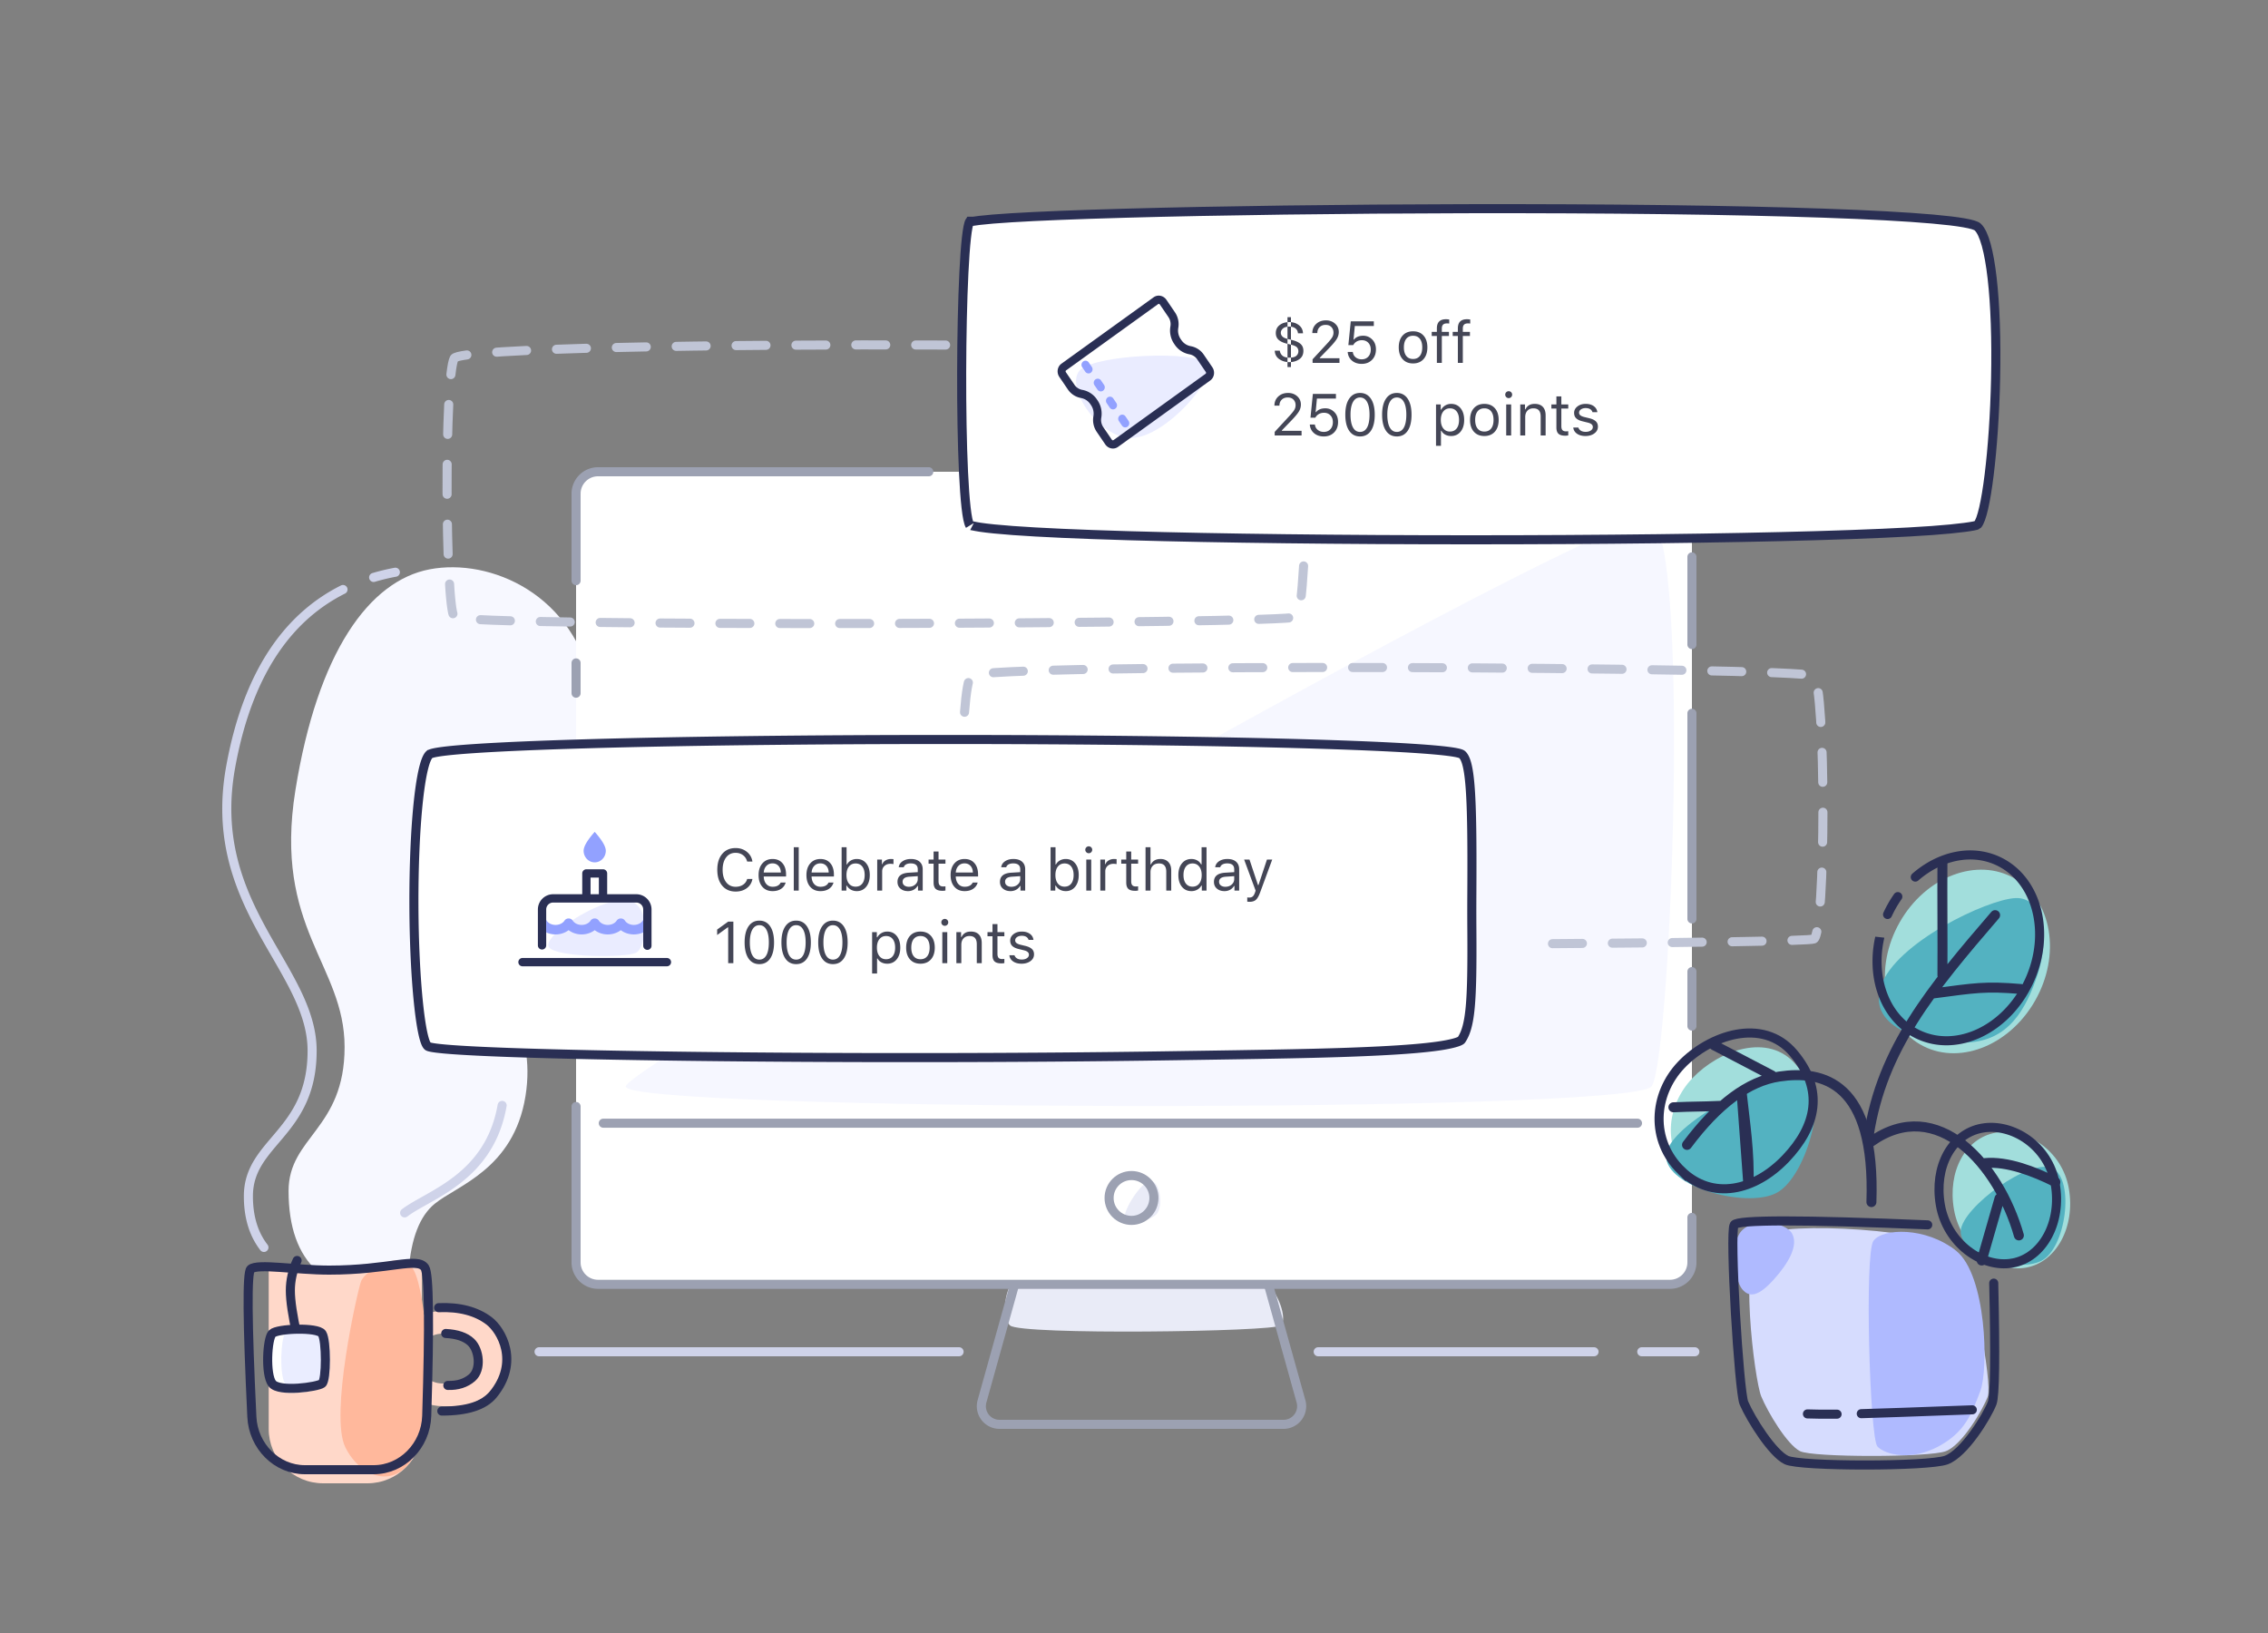 <svg xmlns="http://www.w3.org/2000/svg" width="500" height="360"><rect width="100%" height="100%" fill="#808080" stroke="none"/><g fill="none" fill-rule="evenodd"><path stroke="#CFD3E9" stroke-linecap="round" stroke-width="2" d="M118.838 298h92.6m79.167 0h60.813m10.52 0h11.703"/><path fill="#F7F8FF" d="M69.89 280.2c-4.18-3.808-6.271-9.692-6.271-17.653 0-11.941 12.35-13.599 12.35-31.734 0-18.136-15.734-26.173-10.846-56.592 4.889-30.418 16.254-46.171 29.596-48.712 13.342-2.54 32.192 5.437 36.085 26.757 3.894 21.32-18.155 40.068-20.194 53.372-2.039 13.303 7.846 19.989 5.23 36.052-2.615 16.064-15.073 19.646-20.015 23.692-3.295 2.697-5.206 7.636-5.733 14.818H69.89z"/><path stroke="#CFD3E9" stroke-linecap="round" stroke-width="2" d="M110.7 243.69c-2.808 16.064-16.187 19.646-21.495 23.692M58.185 275c-2.283-2.953-3.425-6.721-3.425-11.304 0-12.063 14.05-13.737 14.05-32.057s-23.52-31.82-17.96-62.55c4.053-22.392 13.868-33.668 24.768-39.131m6.755-2.66a47.022 47.022 0 0 1 4.787-1.149"/><g transform="translate(127 104)"><path fill="#E9EBF7" d="M97.803 177.628c-2.873 0-4.467 8.413-2.129 10.572 2.338 2.159 57.986 1.408 59.656 0 1.67-1.408-.759-7.699-3.257-9.42-2.497-1.723-51.396-1.152-54.27-1.152z"/><path stroke="#9CA1B2" stroke-width="2" d="M149.215 166.943h-49.122l-10.6 37.982A4 4 0 0 0 93.345 210h62.617a4 4 0 0 0 3.853-5.075l-10.6-37.982z"/><path fill="#FFF" d="M246 174.29a4.84 4.84 0 0 1-4.84 4.84H4.84A4.84 4.84 0 0 1 0 174.29V4.84A4.84 4.84 0 0 1 4.84 0h236.32A4.84 4.84 0 0 1 246 4.84v169.45z"/><path fill="#E9EBF7" d="M126.514 156.391c-2.1.304-5.91 6.538-5.552 8.073.358 1.534 5.877.872 7.193-1.042 1.316-1.913.46-7.335-1.64-7.03z"/><ellipse cx="122.451" cy="160.096" stroke="#9CA1B2" stroke-width="2" rx="4.942" ry="4.945"/><path stroke="#9CA1B2" stroke-linecap="round" stroke-width="2" d="M6 143.612h228"/><path fill="#F6F7FF" d="M10.95 135.486c1.074-5.47 217.18-128.311 225.966-124.984 8.786 3.326 4.547 118.9.197 124.984-4.35 6.083-227.236 5.47-226.163 0z"/></g><path stroke="#9CA1B2" stroke-linecap="round" stroke-width="2" d="M127 128.003V108.84a4.84 4.84 0 0 1 4.84-4.84h72.917M373 122.765v19.329m0 15.154v45.328m0 11.614v12.007m0 42.185v9.908a4.84 4.84 0 0 1-4.84 4.84H131.84a4.84 4.84 0 0 1-4.84-4.84v-34.358m0-91.113v-6.677"/><path stroke="#C0C5D6" stroke-dasharray="6.6" stroke-linecap="round" stroke-linejoin="round" stroke-width="2" d="M287.39 124.761c-.371 6.301-.902 10.796-1.519 11.239-2.182 1.567-183.753 2.31-185.738 0-1.984-2.31-2.207-53 0-57 1.24-2.247 58.638-3.167 109.305-2.935m3.203 80.954c.332-4.362.811-7.386 1.451-8.019 2.931-2.903 183.1-2 185.78 0 2.681 2 2.681 56.816 0 58-1.001.442-26.84.833-58.948 1.045"/><path fill="#FFF" stroke="#2A2F54" stroke-width="2" d="M94.662 166.338c-2.054 1.893-3.467 16.212-3.411 33.236.053 16.38 1.541 30.389 3.15 31.125 4.39 2.01 95.008 3.105 164.153 2.042a9557.809 9557.809 0 0 1 6.777-.102c20.854-.312 30.066-.518 38.911-.966 5.515-.28 9.783-.63 12.844-1.07 3.019-.433 4.843-.986 5.096-1.36 2.013-2.974 2.4-8.405 2.308-23.654a617.87 617.87 0 0 1-.017-6.459l.003-.86.014-2.778c.101-20.01-.314-27.487-2.15-29.148-2.108-1.906-52.708-3.323-113.88-3.323-61.135 0-111.738 1.418-113.798 3.317z"/><path fill="#444656" d="M162.178 196.547c-1.244 0-2.23-.43-2.955-1.288-.726-.86-1.089-2.027-1.089-3.504 0-1.481.362-2.651 1.086-3.51.723-.86 1.707-1.289 2.951-1.289.965 0 1.79.275 2.476.825.686.55 1.096 1.268 1.231 2.152h-1.161c-.152-.592-.457-1.061-.914-1.406s-1.001-.517-1.632-.517c-.88 0-1.577.336-2.091 1.009-.514.673-.771 1.585-.771 2.736 0 1.147.258 2.056.774 2.73.516.672 1.215 1.009 2.095 1.009.639 0 1.186-.154 1.64-.46.456-.307.755-.725.899-1.254h1.161c-.152.842-.563 1.514-1.234 2.015-.67.502-1.493.752-2.466.752zm8.131-6.214c-.546 0-.994.184-1.346.552-.35.368-.548.855-.59 1.46h3.77c-.012-.605-.186-1.092-.52-1.46-.334-.368-.772-.552-1.314-.552zm1.803 4.228h1.092c-.165.588-.5 1.05-1.003 1.386-.504.337-1.13.505-1.88.505-.947 0-1.698-.318-2.253-.955-.554-.637-.831-1.497-.831-2.58 0-1.075.28-1.936.838-2.58.558-.646 1.307-.969 2.247-.969.922 0 1.648.308 2.177.924.53.615.794 1.454.794 2.517v.418h-4.92v.051c.03.677.221 1.215.575 1.613.353.397.82.596 1.4.596.44 0 .808-.08 1.104-.238.296-.158.516-.388.66-.688zm2.882 1.77v-9.56h1.092v9.56h-1.092zm5.865-5.998c-.546 0-.995.184-1.346.552-.351.368-.548.855-.59 1.46h3.77c-.012-.605-.186-1.092-.52-1.46-.334-.368-.772-.552-1.314-.552zm1.803 4.228h1.091c-.165.588-.499 1.05-1.002 1.386-.504.337-1.13.505-1.88.505-.947 0-1.698-.318-2.253-.955-.554-.637-.831-1.497-.831-2.58 0-1.075.279-1.936.838-2.58.558-.646 1.307-.969 2.247-.969.922 0 1.648.308 2.177.924.529.615.793 1.454.793 2.517v.418h-4.92v.051c.03.677.222 1.215.575 1.613.354.397.82.596 1.4.596.44 0 .808-.08 1.105-.238.296-.158.516-.388.66-.688zm6.22 1.891c-.474 0-.904-.107-1.291-.32a2.292 2.292 0 0 1-.905-.892h-.101v1.092h-1.041v-9.56h1.091v3.796h.102c.186-.368.473-.66.86-.876a2.595 2.595 0 0 1 1.285-.324c.872 0 1.568.322 2.089.965.52.643.78 1.502.78 2.577 0 1.07-.26 1.929-.783 2.574-.523.645-1.218.968-2.086.968zm-.254-6.1c-.622 0-1.114.229-1.475.686-.362.457-.543 1.08-.543 1.872 0 .791.18 1.416.543 1.873.361.457.853.685 1.475.685.627 0 1.116-.226 1.467-.679.351-.453.527-1.08.527-1.879 0-.8-.176-1.426-.527-1.879-.351-.453-.84-.679-1.467-.679zm4.761 5.98v-6.843h1.041v1.015h.102c.101-.334.33-.607.685-.818.356-.212.76-.318 1.213-.318a4.747 4.747 0 0 1 .546.032v1.092a4.349 4.349 0 0 0-.698-.063c-.521 0-.95.156-1.29.469-.338.313-.507.71-.507 1.193v4.24h-1.092zm6.983-.838c.562 0 1.029-.164 1.4-.492.37-.328.555-.736.555-1.222v-.629l-1.841.12c-.999.069-1.498.441-1.498 1.118 0 .347.131.618.393.813.263.194.593.292.99.292zm-.203.958c-.665 0-1.216-.183-1.654-.549-.438-.366-.657-.862-.657-1.488 0-1.253.832-1.928 2.495-2.025l1.974-.121v-.622c0-.872-.517-1.308-1.55-1.308-.41 0-.75.074-1.021.222-.27.149-.444.358-.52.629h-1.105c.072-.55.355-.991.85-1.324.496-.332 1.107-.498 1.835-.498.834 0 1.476.202 1.927.606.45.404.676.962.676 1.673v4.685h-1.041v-1.01h-.102a2.25 2.25 0 0 1-.876.838 2.57 2.57 0 0 1-1.231.292zm5.649-8.734h1.092v1.77h1.523v.915h-1.523v3.872c0 .402.08.694.241.876.16.182.419.273.774.273.098 0 .181-.002.251-.007.07-.004.156-.01.257-.019v.92a3.283 3.283 0 0 1-.64.064c-.703 0-1.208-.141-1.515-.425-.307-.284-.46-.751-.46-1.403v-4.151h-1.105v-.914h1.105v-1.771zm6.824 2.615c-.546 0-.995.184-1.346.552-.351.368-.548.855-.59 1.46h3.77c-.013-.605-.186-1.092-.52-1.46-.335-.368-.773-.552-1.314-.552zm1.802 4.228h1.092c-.165.588-.5 1.05-1.003 1.386-.503.337-1.13.505-1.879.505-.948 0-1.699-.318-2.253-.955s-.832-1.497-.832-2.58c0-1.075.28-1.936.838-2.58.559-.646 1.308-.969 2.247-.969.923 0 1.649.308 2.178.924.529.615.793 1.454.793 2.517v.418h-4.92v.051c.03.677.222 1.215.575 1.613.353.397.82.596 1.4.596.44 0 .808-.08 1.104-.238.296-.158.517-.388.66-.688zm8.519.933c.563 0 1.03-.164 1.4-.492.37-.328.555-.736.555-1.222v-.629l-1.84.12c-1 .069-1.499.441-1.499 1.118 0 .347.131.618.394.813.262.194.592.292.99.292zm-.203.958c-.665 0-1.216-.183-1.654-.549-.438-.366-.657-.862-.657-1.488 0-1.253.832-1.928 2.495-2.025l1.974-.121v-.622c0-.872-.516-1.308-1.549-1.308-.41 0-.75.074-1.022.222-.27.149-.444.358-.52.629h-1.105c.072-.55.356-.991.85-1.324.496-.332 1.107-.498 1.835-.498.834 0 1.476.202 1.927.606.45.404.676.962.676 1.673v4.685h-1.041v-1.01h-.102a2.25 2.25 0 0 1-.876.838 2.57 2.57 0 0 1-1.231.292zm12.187 0c-.474 0-.904-.107-1.291-.32a2.292 2.292 0 0 1-.905-.892h-.102v1.092h-1.04v-9.56h1.091v3.796h.102c.186-.368.473-.66.86-.876a2.595 2.595 0 0 1 1.285-.324c.872 0 1.568.322 2.089.965.52.643.78 1.502.78 2.577 0 1.07-.26 1.929-.783 2.574-.523.645-1.218.968-2.086.968zm-.254-6.1c-.622 0-1.114.229-1.475.686-.362.457-.543 1.08-.543 1.872 0 .791.18 1.416.543 1.873.361.457.853.685 1.475.685.627 0 1.116-.226 1.467-.679.351-.453.527-1.08.527-1.879 0-.8-.176-1.426-.527-1.879-.351-.453-.84-.679-1.467-.679zm4.787 5.98v-6.843h1.091v6.843h-1.091zm.545-8.233a.732.732 0 0 1-.536-.226.732.732 0 0 1-.225-.536.73.73 0 0 1 .225-.54.738.738 0 0 1 .536-.222c.212 0 .392.074.54.222a.735.735 0 0 1 .222.54.738.738 0 0 1-.222.536.73.73 0 0 1-.54.226zm2.552 8.233v-6.843h1.041v1.015h.102c.101-.334.33-.607.685-.818.356-.212.76-.318 1.213-.318a4.747 4.747 0 0 1 .546.032v1.092a4.349 4.349 0 0 0-.698-.063c-.521 0-.95.156-1.29.469-.338.313-.507.71-.507 1.193v4.24h-1.092zm5.713-8.614h1.092v1.77h1.523v.915h-1.523v3.872c0 .402.08.694.241.876.16.182.42.273.775.273.097 0 .18-.002.25-.007.07-.004.156-.01.257-.019v.92a3.283 3.283 0 0 1-.64.064c-.703 0-1.208-.141-1.515-.425-.306-.284-.46-.751-.46-1.403v-4.151h-1.104v-.914h1.104v-1.771zm4.253 8.614v-9.56h1.092v3.796h.101c.174-.377.437-.67.79-.882.354-.212.793-.318 1.318-.318.723 0 1.298.221 1.723.663.426.443.638 1.066.638 1.87v4.43h-1.092v-4.164c0-.605-.134-1.059-.403-1.361-.268-.303-.66-.454-1.177-.454-.614 0-1.084.177-1.41.53-.325.353-.488.82-.488 1.4v4.05h-1.092zm10.112.12c-.876 0-1.574-.322-2.095-.965-.52-.643-.78-1.502-.78-2.577s.262-1.934.786-2.577c.525-.643 1.221-.965 2.089-.965.478 0 .907.106 1.285.318.379.211.666.505.86.882h.096v-3.796h1.091v9.56h-1.04v-1.092h-.102c-.216.38-.516.678-.902.892a2.61 2.61 0 0 1-1.288.32zm.254-6.1c-.622 0-1.111.227-1.467.682-.355.455-.533 1.08-.533 1.876 0 .8.177 1.426.53 1.879.354.453.843.68 1.47.68.622 0 1.113-.23 1.472-.686.36-.457.54-1.082.54-1.873 0-.783-.18-1.405-.543-1.866-.362-.461-.851-.692-1.47-.692zm7.23 5.142c.563 0 1.03-.164 1.4-.492.37-.328.555-.736.555-1.222v-.629l-1.841.12c-.999.069-1.498.441-1.498 1.118 0 .347.131.618.394.813.262.194.592.292.99.292zm-.203.958c-.665 0-1.216-.183-1.654-.549-.438-.366-.657-.862-.657-1.488 0-1.253.832-1.928 2.495-2.025l1.974-.121v-.622c0-.872-.516-1.308-1.549-1.308-.41 0-.751.074-1.022.222-.27.149-.444.358-.52.629h-1.105c.072-.55.355-.991.85-1.324.496-.332 1.107-.498 1.835-.498.834 0 1.476.202 1.927.606.45.404.676.962.676 1.673v4.685h-1.041v-1.01h-.102a2.25 2.25 0 0 1-.876.838 2.57 2.57 0 0 1-1.231.292zm5.522 2.355l-.155-.003a2.334 2.334 0 0 1-.334-.035v-.933c.068.013.142.021.222.025.08.005.16.007.235.007.313 0 .565-.084.756-.251.19-.167.357-.458.501-.873l.127-.406-2.533-6.85h1.181l1.879 5.631h.102l1.872-5.63h1.162l-2.673 7.261c-.292.796-.604 1.338-.936 1.625-.332.288-.8.432-1.406.432zm-114.924 13.525v-7.89h-.102l-.352.253-.813.59c-.306.225-.577.422-.812.59l-.352.255v-1.206l.368-.264c.245-.175.529-.38.85-.612l.851-.613.368-.263h1.136v9.16h-1.142zm6.874.215c-1.032 0-1.832-.419-2.4-1.257-.566-.837-.85-2.018-.85-3.542 0-1.51.286-2.687.857-3.529.572-.842 1.37-1.263 2.393-1.263 1.02 0 1.815.422 2.384 1.266.569.845.854 2.026.854 3.546 0 1.519-.283 2.695-.848 3.529-.565.833-1.361 1.25-2.39 1.25zm0-.996c.677 0 1.195-.327 1.552-.981.358-.654.537-1.594.537-2.822 0-1.214-.181-2.15-.543-2.805-.362-.656-.877-.984-1.546-.984-.668 0-1.186.329-1.552.987-.366.658-.549 1.592-.549 2.802 0 1.223.181 2.163.543 2.819.362.656.881.984 1.558.984zm8.113.996c-1.033 0-1.833-.419-2.4-1.257-.567-.837-.85-2.018-.85-3.542 0-1.51.285-2.687.857-3.529.57-.842 1.368-1.263 2.393-1.263 1.02 0 1.814.422 2.383 1.266.57.845.854 2.026.854 3.546 0 1.519-.283 2.695-.848 3.529-.564.833-1.361 1.25-2.39 1.25zm0-.996c.677 0 1.194-.327 1.552-.981.357-.654.536-1.594.536-2.822 0-1.214-.18-2.15-.543-2.805-.362-.656-.877-.984-1.545-.984-.669 0-1.186.329-1.552.987-.366.658-.55 1.592-.55 2.802 0 1.223.181 2.163.543 2.819.362.656.881.984 1.559.984zm8.112.996c-1.033 0-1.832-.419-2.4-1.257-.567-.837-.85-2.018-.85-3.542 0-1.51.286-2.687.857-3.529.571-.842 1.369-1.263 2.393-1.263 1.02 0 1.814.422 2.383 1.266.57.845.854 2.026.854 3.546 0 1.519-.282 2.695-.847 3.529-.565.833-1.362 1.25-2.39 1.25zm0-.996c.677 0 1.194-.327 1.552-.981.357-.654.536-1.594.536-2.822 0-1.214-.18-2.15-.542-2.805-.362-.656-.877-.984-1.546-.984s-1.186.329-1.552.987c-.366.658-.55 1.592-.55 2.802 0 1.223.182 2.163.544 2.819.361.656.88.984 1.558.984zm11.965-6.183c.872 0 1.57.322 2.092.965s.784 1.502.784 2.577c0 1.07-.262 1.929-.784 2.574-.523.645-1.22.968-2.092.968-.486 0-.918-.101-1.295-.305a1.982 1.982 0 0 1-.844-.844h-.102v3.314h-1.091v-9.128h1.04v1.142h.102a2.41 2.41 0 0 1 .911-.926 2.506 2.506 0 0 1 1.28-.337zm-.26 6.1c.63 0 1.122-.226 1.476-.679.353-.453.53-1.08.53-1.879 0-.8-.177-1.426-.53-1.879-.354-.453-.843-.679-1.47-.679-.618 0-1.108.23-1.472.689-.364.459-.546 1.082-.546 1.87 0 .782.182 1.404.546 1.865.364.462.852.692 1.466.692zm7.585.984c-.973 0-1.742-.316-2.307-.949s-.847-1.497-.847-2.593c0-1.1.282-1.966.847-2.596.565-.63 1.334-.946 2.307-.946.974 0 1.743.315 2.308.946.565.63.847 1.496.847 2.596 0 1.096-.282 1.96-.847 2.593s-1.334.95-2.308.95zm0-.984c.648 0 1.147-.224 1.498-.673.352-.448.527-1.077.527-1.885 0-.812-.175-1.442-.527-1.888-.35-.447-.85-.67-1.498-.67-.647 0-1.146.223-1.498.67-.35.446-.526 1.076-.526 1.888 0 .808.175 1.437.526 1.885.352.449.851.673 1.498.673zm4.818.864v-6.843h1.092v6.843h-1.092zm.546-8.233a.732.732 0 0 1-.536-.226.732.732 0 0 1-.226-.536.73.73 0 0 1 .226-.54.738.738 0 0 1 .536-.222c.212 0 .392.074.54.222a.735.735 0 0 1 .222.54.738.738 0 0 1-.222.536.73.73 0 0 1-.54.226zm2.552 8.233v-6.843h1.041v1.079h.102c.173-.377.428-.67.764-.882.337-.212.767-.318 1.292-.318.77 0 1.362.22 1.774.657.413.438.62 1.063.62 1.876v4.43h-1.093v-4.164c0-.617-.132-1.074-.396-1.37-.265-.297-.67-.445-1.216-.445-.546 0-.982.171-1.307.514-.326.343-.49.815-.49 1.416v4.05h-1.091zm7.966-8.614h1.092v1.77h1.523v.915h-1.523v3.872c0 .402.08.694.241.876.161.182.42.273.775.273.097 0 .18-.002.25-.007.07-.004.156-.01.257-.019v.92a3.283 3.283 0 0 1-.64.064c-.703 0-1.208-.141-1.515-.425-.306-.284-.46-.751-.46-1.403v-4.151h-1.104v-.914h1.104v-1.771zm3.904 3.643c0-.567.243-1.04.73-1.422.487-.38 1.094-.57 1.822-.57.72 0 1.31.164 1.774.494.463.33.731.777.803 1.34h-1.08a1.096 1.096 0 0 0-.494-.66c-.258-.166-.595-.248-1.01-.248-.406 0-.749.094-1.028.282-.28.189-.419.435-.419.74 0 .233.098.426.292.58.195.155.493.281.895.378l1.054.254c.643.157 1.122.382 1.438.676.315.294.473.687.473 1.178 0 .613-.263 1.112-.788 1.495-.524.383-1.176.574-1.955.574-.761 0-1.386-.17-1.872-.508-.487-.338-.76-.791-.819-1.358h1.124c.093.288.275.517.545.689.271.171.625.257 1.06.257.462 0 .84-.1 1.137-.299.296-.199.444-.455.444-.768a.76.76 0 0 0-.27-.593c-.18-.159-.451-.283-.815-.372l-1.175-.285c-.639-.157-1.11-.381-1.412-.673-.303-.292-.454-.686-.454-1.18z"/><path fill="#EAECFF" d="M137.564 198.428c-6.247 0-18.013 8.032-16.564 10.351 1.448 2.32 17.091 2.442 19.299 1.221 2.207-1.22 3.512-11.572-2.735-11.572z"/><path fill="#2A2F54" fill-rule="nonzero" d="M128.359 197.136v-4.583c0-.506.41-.917.916-.917h3.667c.506 0 .916.41.916.917v4.583h6.416a3.36 3.36 0 0 1 3.36 3.36v7.944a.917.917 0 1 1-1.832 0v-7.944c0-.843-.684-1.527-1.528-1.527h-18.331c-.844 0-1.528.684-1.528 1.527v7.944a.917.917 0 0 1-1.833 0v-7.944a3.36 3.36 0 0 1 3.36-3.36h6.417zm1.833 0h1.833v-3.667h-1.833v3.667zm-14.97 15.887a.917.917 0 1 1 0-1.833h31.774a.917.917 0 1 1 0 1.833H115.22z"/><path fill="#92A1FF" fill-rule="nonzero" d="M141.802 205.545a4.88 4.88 0 0 1-2.065.45c-1.077 0-2.093-.342-2.876-.939-.784.597-1.8.94-2.876.94-1.078 0-2.093-.343-2.877-.94-.783.597-1.799.94-2.876.94s-2.093-.343-2.876-.94c-.783.597-1.799.94-2.876.94a4.904 4.904 0 0 1-2.065-.45v-2.762c.309.635 1.1 1.117 2.065 1.117.845 0 1.59-.377 1.963-.942.425-.646 1.4-.646 1.827 0 .372.565 1.117.942 1.962.942.846 0 1.59-.377 1.963-.942.426-.646 1.401-.646 1.827 0 .372.565 1.117.942 1.963.942.845 0 1.59-.377 1.962-.942.426-.646 1.401-.646 1.827 0 .372.565 1.117.942 1.963.942.964 0 1.756-.482 2.065-1.112v2.756zm-10.694-15.436c-1.35 0-2.444-1.145-2.444-2.556 0-.942.815-2.331 2.444-4.169 1.63 1.838 2.445 3.227 2.445 4.169 0 1.411-1.095 2.556-2.445 2.556z"/><g><path fill="#FFF" stroke="#2A2F54" stroke-width="2" d="M213.797 48.777c-2.226 3.47-2.55 62.85.013 67.069-.057-.094.885.176 2.245.382 1.692.257 4.125.501 7.254.73 6.03.441 14.59.822 25.266 1.134 20.203.589 47.391.908 75.726.908 28.336 0 55.617-.32 75.992-.908 10.767-.312 19.439-.693 25.599-1.134 5.974-.428 9.826-.987 10.072-1.262 1.849-2.055 3.651-16.538 3.982-32.224.363-17.192-1.088-30.732-3.925-33.415-2.798-2.647-50.034-4.176-112.95-4.05-27.145.055-54.438.42-75.156 1-10.458.292-18.952.631-24.924 1-3.071.19-5.458.386-7.11.586-1.19.144-2.205.372-2.084.184z"/><path fill="#444656" d="M284.247 79.835c-.843 0-1.582-.22-2.219-.66-.637-.44-.968-1.062-.993-1.866h1.104c.064.444.258.811.584 1.1.326.29.838.436 1.536.436.72 0 1.23-.136 1.53-.407.3-.27.45-.605.45-1.002 0-.352-.108-.643-.326-.873-.218-.23-.642-.422-1.273-.575l-.946-.228c-.791-.19-1.394-.471-1.809-.841-.414-.37-.622-.869-.622-1.495 0-.745.284-1.334.85-1.768.568-.434 1.279-.65 2.134-.65.82 0 1.52.223 2.1.669.58.447.883 1.048.908 1.806h-1.104c-.047-.487-.246-.856-.597-1.108-.351-.252-.787-.377-1.307-.377-.614 0-1.08.137-1.4.412-.32.275-.48.588-.48.94 0 .309.11.58.33.815.22.235.606.42 1.156.556l.946.228c.817.195 1.445.476 1.885.845.44.368.66.886.66 1.555 0 .825-.31 1.446-.93 1.863-.62.417-1.342.625-2.167.625zm-.407 1.085v-11h.762v11h-.762zm5.472-7.496c0-.817.282-1.488.847-2.012.565-.525 1.286-.787 2.162-.787.8 0 1.47.242 2.012.726.542.485.813 1.1.813 1.844 0 .525-.145 1.03-.435 1.514-.29.485-.848 1.154-1.673 2.01l-2.082 2.151v.102h4.342V80h-5.929v-.787l3.098-3.352c.584-.63.982-1.112 1.193-1.444.212-.332.318-.7.318-1.101 0-.487-.154-.89-.46-1.212-.307-.322-.732-.483-1.273-.483-.55 0-.993.165-1.327.495-.334.33-.501.766-.501 1.308h-1.105zm10.88 6.792c-.868 0-1.585-.244-2.152-.73-.567-.487-.876-1.122-.927-1.904h1.124c.05.486.257.88.619 1.18.362.3.811.45 1.349.45.6 0 1.083-.197 1.447-.593.364-.395.546-.913.546-1.552 0-.617-.18-1.117-.54-1.498-.36-.38-.83-.571-1.409-.571-.436 0-.819.095-1.149.286a1.98 1.98 0 0 0-.768.793h-1.073l.527-5.237h5.085v1.022h-4.19l-.285 2.984h.101c.224-.275.506-.483.844-.622.339-.14.737-.21 1.194-.21.77 0 1.43.276 1.98.829.55.552.825 1.283.825 2.193 0 .943-.29 1.71-.872 2.297-.582.589-1.34.883-2.276.883zm11.33-.095c-.973 0-1.742-.317-2.307-.95-.565-.632-.847-1.496-.847-2.592 0-1.1.282-1.966.847-2.597.565-.63 1.334-.945 2.307-.945.974 0 1.743.315 2.308.945.565.631.847 1.496.847 2.597 0 1.096-.282 1.96-.847 2.593-.565.632-1.334.949-2.308.949zm0-.984c.648 0 1.147-.225 1.499-.673.35-.449.526-1.077.526-1.885 0-.813-.175-1.442-.526-1.889-.352-.446-.851-.67-1.499-.67-.647 0-1.146.224-1.498.67-.35.447-.526 1.076-.526 1.889 0 .808.175 1.436.526 1.885.352.448.851.673 1.498.673zm5.25.863v-5.929h-1.136v-.914h1.136v-.761c0-.682.168-1.189.505-1.52.336-.333.83-.499 1.482-.499.135 0 .263.005.384.016.12.01.238.026.352.047v.89a1.735 1.735 0 0 0-.235-.026 5.88 5.88 0 0 0-.279-.007c-.394 0-.678.095-.854.283-.175.188-.263.47-.263.847v.73h1.568v.914h-1.568V80h-1.092zm4.627 0v-5.929h-1.136v-.914h1.136v-.761c0-.682.169-1.189.505-1.52.336-.333.83-.499 1.482-.499.136 0 .264.005.384.016.12.01.238.026.353.047v.89a1.735 1.735 0 0 0-.235-.026 5.88 5.88 0 0 0-.28-.007c-.393 0-.678.095-.853.283-.176.188-.264.47-.264.847v.73h1.568v.914h-1.568V80H321.4zm-40.44 9.424c0-.817.282-1.488.847-2.012.565-.525 1.285-.787 2.161-.787.8 0 1.47.242 2.012.726.542.485.813 1.1.813 1.844 0 .525-.145 1.03-.435 1.514-.29.485-.847 1.154-1.672 2.01l-2.082 2.151v.102h4.341V96h-5.928v-.787l3.097-3.352c.584-.63.982-1.112 1.194-1.444.211-.332.317-.7.317-1.101 0-.487-.153-.89-.46-1.212-.307-.322-.731-.483-1.273-.483-.55 0-.992.165-1.327.495-.334.33-.501.766-.501 1.308h-1.105zm10.88 6.792c-.868 0-1.585-.244-2.152-.73-.568-.487-.876-1.122-.927-1.904h1.123c.051.486.257.88.62 1.18.361.3.81.45 1.348.45.601 0 1.083-.197 1.447-.593.364-.395.546-.913.546-1.552 0-.617-.18-1.117-.54-1.498-.359-.38-.829-.571-1.408-.571-.436 0-.82.095-1.15.286a1.98 1.98 0 0 0-.767.793h-1.073l.527-5.237h5.084v1.022h-4.19l-.285 2.984h.102c.224-.275.505-.483.844-.622.338-.14.736-.21 1.193-.21.77 0 1.43.276 1.98.829.55.552.826 1.283.826 2.193 0 .943-.291 1.71-.873 2.297-.582.589-1.34.883-2.276.883zm7.997 0c-1.032 0-1.832-.42-2.399-1.257-.567-.838-.85-2.019-.85-3.542 0-1.51.285-2.687.856-3.53.572-.841 1.37-1.262 2.393-1.262 1.02 0 1.815.422 2.384 1.266.57.844.854 2.026.854 3.545 0 1.52-.283 2.696-.848 3.53-.565.833-1.361 1.25-2.39 1.25zm0-.997c.678 0 1.195-.327 1.552-.98.358-.654.537-1.595.537-2.822 0-1.215-.181-2.15-.543-2.806-.362-.656-.877-.984-1.546-.984-.668 0-1.186.33-1.552.988-.366.658-.549 1.592-.549 2.802 0 1.223.181 2.162.543 2.818.362.656.881.984 1.558.984zm8.113.997c-1.033 0-1.833-.42-2.4-1.257-.567-.838-.85-2.019-.85-3.542 0-1.51.285-2.687.857-3.53.571-.841 1.369-1.262 2.393-1.262 1.02 0 1.814.422 2.383 1.266.57.844.854 2.026.854 3.545 0 1.52-.282 2.696-.847 3.53-.565.833-1.362 1.25-2.39 1.25zm0-.997c.677 0 1.194-.327 1.552-.98.357-.654.536-1.595.536-2.822 0-1.215-.18-2.15-.543-2.806-.361-.656-.877-.984-1.545-.984-.669 0-1.186.33-1.552.988-.366.658-.55 1.592-.55 2.802 0 1.223.182 2.162.543 2.818.362.656.882.984 1.559.984zm11.965-6.182c.872 0 1.569.321 2.092.964.522.644.784 1.503.784 2.578 0 1.07-.262 1.928-.784 2.574-.523.645-1.22.968-2.092.968-.487 0-.918-.102-1.295-.305a1.982 1.982 0 0 1-.844-.844h-.102v3.313h-1.091v-9.128h1.04V90.3h.102a2.41 2.41 0 0 1 .911-.927 2.506 2.506 0 0 1 1.28-.336zm-.26 6.1c.63 0 1.122-.227 1.476-.68.353-.452.53-1.079.53-1.878 0-.8-.177-1.426-.53-1.88-.354-.452-.844-.678-1.47-.678-.618 0-1.109.23-1.473.688-.363.46-.545 1.082-.545 1.87 0 .782.182 1.405.545 1.866.364.461.853.692 1.467.692zm7.585.984c-.973 0-1.742-.317-2.307-.95-.565-.632-.848-1.496-.848-2.592 0-1.1.283-1.966.848-2.597.565-.63 1.334-.945 2.307-.945.974 0 1.743.315 2.308.945.565.631.847 1.496.847 2.597 0 1.096-.282 1.96-.847 2.593-.565.632-1.334.949-2.308.949zm0-.984c.648 0 1.147-.225 1.498-.673.352-.449.527-1.077.527-1.885 0-.813-.175-1.442-.527-1.889-.35-.446-.85-.67-1.498-.67-.647 0-1.147.224-1.498.67-.351.447-.527 1.076-.527 1.889 0 .808.176 1.436.527 1.885.351.448.85.673 1.498.673zm4.818.863v-6.843h1.092V96h-1.092zm.546-8.233a.732.732 0 0 1-.536-.225.732.732 0 0 1-.226-.537.73.73 0 0 1 .226-.54.738.738 0 0 1 .536-.221c.212 0 .391.074.54.222a.735.735 0 0 1 .222.54.738.738 0 0 1-.222.536.73.73 0 0 1-.54.225zM335.155 96v-6.843h1.04v1.08h.102c.174-.377.429-.671.765-.883.337-.212.767-.317 1.292-.317.77 0 1.362.219 1.774.657.413.438.62 1.063.62 1.875V96h-1.093v-4.164c0-.618-.132-1.075-.396-1.371-.265-.296-.67-.444-1.216-.444-.546 0-.982.17-1.308.514-.325.342-.488.814-.488 1.415V96h-1.092zm7.966-8.614h1.092v1.771h1.523v.914h-1.523v3.872c0 .402.08.694.241.876.16.182.419.273.775.273.097 0 .18-.002.25-.006s.156-.01.257-.02v.921a3.283 3.283 0 0 1-.64.064c-.703 0-1.208-.142-1.515-.426-.307-.283-.46-.75-.46-1.402V90.07h-1.104v-.914h1.104v-1.77zm3.904 3.644c0-.567.243-1.041.73-1.422s1.094-.571 1.822-.571c.72 0 1.31.165 1.774.495.463.33.73.776.803 1.34h-1.08a1.096 1.096 0 0 0-.494-.661c-.259-.165-.595-.248-1.01-.248-.406 0-.749.095-1.028.283-.28.188-.419.435-.419.74 0 .232.097.426.292.58.195.155.493.28.895.378l1.054.254c.643.156 1.122.382 1.438.676.315.294.472.686.472 1.177 0 .614-.262 1.112-.787 1.495-.524.383-1.176.575-1.955.575-.761 0-1.386-.17-1.872-.508-.487-.339-.76-.792-.82-1.359h1.124c.093.288.275.518.546.69.271.17.624.256 1.06.256.462 0 .84-.1 1.137-.298.296-.199.444-.455.444-.768a.76.76 0 0 0-.27-.594c-.18-.158-.452-.282-.816-.371l-1.174-.286c-.639-.156-1.11-.38-1.412-.673-.303-.292-.454-.685-.454-1.18z"/><path fill="#EAECFF" d="M265.983 80.13c-2.616-2.867-23.731-2.005-27.693 1.295-3.962 3.3 3.913 15.46 11.404 15.11 7.491-.35 18.905-13.538 16.289-16.405z"/><path fill="#92A1FF" fill-rule="nonzero" d="M238.582 80.945a.924.924 0 0 1 .216-1.264.867.867 0 0 1 1.23.223l.674.991c.28.41.182.976-.217 1.264a.867.867 0 0 1-1.229-.223l-.674-.991zm2.699 3.965a.924.924 0 0 1 .216-1.264.867.867 0 0 1 1.23.223l.674.99c.28.411.182.977-.217 1.265a.867.867 0 0 1-1.229-.223l-.674-.991zm2.699 3.964a.924.924 0 0 1 .216-1.264.867.867 0 0 1 1.23.223l.674.991c.28.411.182.977-.217 1.264a.867.867 0 0 1-1.229-.223l-.674-.99zm2.699 3.965a.924.924 0 0 1 .216-1.264.867.867 0 0 1 1.23.223l.674.991c.28.41.182.977-.217 1.264a.867.867 0 0 1-1.229-.223l-.674-.991z"/><path fill="#2A2F54" fill-rule="nonzero" d="M267.27 80.959c.648.951.451 2.26-.465 2.92l-20.317 14.633c-.916.66-2.18.402-2.827-.55l-1.885-2.77a4.64 4.64 0 0 1-.746-3.295l.032-.214a3.337 3.337 0 0 0-.537-2.37l-.155-.228a3.168 3.168 0 0 0-1.981-1.33l-.208-.042a4.404 4.404 0 0 1-2.755-1.848l-1.886-2.77c-.647-.951-.45-2.26.466-2.92l20.316-14.633c.917-.66 2.18-.402 2.827.55l1.886 2.77a4.64 4.64 0 0 1 .746 3.295l-.032.214c-.125.832.067 1.681.537 2.37l.155.228c.469.69 1.179 1.166 1.981 1.33l.208.042a4.404 4.404 0 0 1 2.755 1.848l1.886 2.77zm-4.984-2.838l-.207-.042a4.93 4.93 0 0 1-3.084-2.069l-.155-.228a5.192 5.192 0 0 1-.835-3.688l.032-.215a2.783 2.783 0 0 0-.447-1.977l-1.886-2.77c-.098-.143-.266-.178-.37-.103l-20.316 14.633c-.104.074-.13.248-.032.392l1.885 2.77c.392.575.984.972 1.654 1.109l.207.042a4.93 4.93 0 0 1 3.084 2.069l.155.227a5.192 5.192 0 0 1 .835 3.689l-.032.214a2.783 2.783 0 0 0 .447 1.978l1.886 2.77c.098.143.266.178.37.103l20.316-14.633c.104-.074.13-.248.032-.392l-1.885-2.77a2.642 2.642 0 0 0-1.654-1.109z"/></g><g><path fill="#D6DCFE" d="M388.28 272.352c5.134-3.31 38.96-1.18 42.8 3.422 3.841 4.602 8.185 29.24 7.149 32.066-1.036 2.825-5.61 10.679-9.245 12.077-3.635 1.399-29.339 1.399-32.144 0-2.806-1.398-7.074-8.484-8.56-12.077-1.486-3.594-5.134-32.178 0-35.488z"/><path fill="#AFBAFF" d="M384.073 284.2c1.656 2.015 3.73 1.48 7.003-2.161 3.273-3.642 5.434-7.494 4.005-10.085-1.429-2.591-8.51-3.527-11.165-.573-2.655 2.954-1.498 10.803.157 12.819zM413 273.583c-1.963 2.86-.805 43.45.896 45.3 1.701 1.849 7.48 3.2 13.43 0 5.951-3.2 7.355-7.256 9.238-12.191 1.882-4.936 1.364-25.616-5.312-30.948-6.676-5.332-16.288-5.021-18.252-2.161z"/><path stroke="#2A2F54" stroke-linecap="round" stroke-linejoin="round" stroke-width="2" d="M439.534 282.868c.373 16.06.255 24.879-.355 26.456-1.134 2.936-6.144 11.099-10.126 12.552-3.982 1.453-32.136 1.453-35.21 0-3.072-1.453-7.747-8.817-9.375-12.552-1.086-2.49-3.221-37.57-2.153-39.301.712-1.154 14.934-1.154 42.668 0"/><path stroke="#2A2F54" stroke-linecap="round" stroke-width="2" d="M398.465 311.701c1.603.064 3.78.084 6.533.058m5.332-.109c3.605-.096 11.766-.38 24.482-.852"/><path fill="#A2DEDC" d="M372.621 259.225c6.17 6.02 14.85 3.83 21.307-2.92 6.457-6.748 8.188-14.211 2.076-21.52-6.113-7.31-17.062-3.233-22.902 2.907-5.84 6.14-6.651 15.513-.48 21.533z"/><path fill="#53B2C1" d="M367.425 254.064c1.67-7.133 24.4-18.6 30.23-16.469 5.829 2.13.918 21.614-5.934 25.347-6.852 3.733-25.966-1.745-24.296-8.878z"/><path stroke="#2A2F54" stroke-width="2" d="M370.642 258.06c6.835 6.666 16.191 4.506 23.027-2.643 6.837-7.149 8.532-15.185 1.73-23.245-6.804-8.06-18.575-3.912-24.757 2.592-6.183 6.505-6.836 16.631 0 23.297z"/><path fill="#A2DEDC" d="M423.285 230.228c-8.229-4.798-10.223-16.867-4.454-26.957 5.77-10.091 17.117-14.382 25.346-9.584s10.223 16.867 4.454 26.958c-5.77 10.09-17.117 14.38-25.346 9.583z"/><path fill="#A2DEDC" d="M446.659 279.452c6.684-1.19 10.908-8.994 9.435-17.431-1.473-8.438-9.435-13.508-16.12-12.318-6.683 1.19-10.675 8.51-9.202 16.948 1.473 8.437 9.203 13.991 15.887 12.801z"/><path fill="#53B2C1" d="M414.67 217.419c3.148-9.535 23.394-19.128 29.624-19.434 6.23-.307 7.558 8.84 4.938 16.776s-6.5 14.622-15.45 15.062c-8.95.44-22.26-2.87-19.112-12.404z"/><path fill="#53B2C1" d="M432.26 271.306c.376-5.17 15.427-16.24 20.294-13.713 4.868 2.527 2.939 17.72-2.623 20.407-5.562 2.688-18.046-1.524-17.67-6.694z"/><path stroke="#2A2F54" stroke-linecap="round" stroke-width="2" d="M418.39 197.661a25.548 25.548 0 0 0-2.259 3.941m-1.734 5.11a23.51 23.51 0 0 0-.502 7.183c.55 6.257 3.736 11.682 9.023 14.174 8.615 4.062 19.546-1.201 24.414-11.756 4.867-10.555 1.829-22.405-6.787-26.467-5.914-2.788-12.918-1.183-18.303 3.511"/><path stroke="#2A2F54" stroke-width="2" d="M443.659 278.452c6.684-1.19 10.908-8.994 9.435-17.431-1.473-8.438-9.435-13.508-16.12-12.318-6.683 1.19-10.675 8.51-9.202 16.948 1.473 8.437 9.203 13.991 15.887 12.801z"/><g stroke="#2A2F54" stroke-linecap="round" stroke-width="2.2"><path d="M371.916 252.393c6.746-9.032 13.522-14.055 20.328-15.067 9.65-1.436 21.236 1.167 20.326 27.68m-33.14-21.22c-4.956.213-5.558.107-10.514.32m21.735-7.012l-12.735-6.648"/><path d="M383.916 240.446c.771 7.08 1.856 13.78 1.543 21.014l-1.543-21.014zm28.075 9.74c2.916-18.983 13.788-32.113 27.85-48.444m5.24 70.61c-4.408-15.533-17.95-31.063-32.608-20.641M426.265 219c9.08-1.194 11.364-1.639 19.263-.97m-17.302-3.007c.058-8.065-.058-16.958 0-25.023m9.365 66.406c4.885-.465 10.845 1.833 15.532 4.173m-12.307 3.604l-3.936 13.699"/></g></g><g><path fill="#FFD8C9" fill-rule="nonzero" d="M97.603 294C94.51 294 92 296.462 92 299.5s2.509 5.5 5.603 5.5h2.794c3.094 0 5.603-2.462 5.603-5.5s-2.509-5.5-5.603-5.5h-2.794zm.031-5h2.732c5.873 0 10.634 4.701 10.634 10.5s-4.761 10.5-10.634 10.5h-2.732C91.761 310 87 305.299 87 299.5S91.761 289 97.634 289z"/><path fill="#FFD8C9" d="M59.238 279.842c5.756.154 10.72.231 14.889.231 7.55 0 13.843-.39 18.876-1.173V315c0 6.627-5.373 12-12 12h-9.765c-6.627 0-12-5.373-12-12v-35.158z"/><path fill="#FFB89C" d="M79.574 282.537c-.864 2.498-6.91 29.401-3.457 36.485 3.452 7.084 12.149 10.045 16.042 0 3.893-10.044 1.793-33.926-.933-38.983-2.726-5.057-10.788 0-11.652 2.498z"/><path stroke="#2A2F54" stroke-linecap="round" stroke-linejoin="round" stroke-width="2" d="M55.272 279.783c1.484-1.298 10.043.217 17.314.217 13.168 0 19.443-2.98 21.074-.534.92 1.383 1.055 12.274.415 32.673C93.871 318.712 88.658 324 82.383 324h-15.18c-6.2 0-11.372-5.163-11.678-11.652-1.006-20.97-1.096-31.825-.253-32.565z"/><path stroke="#2A2F54" stroke-linecap="round" stroke-linejoin="round" stroke-width="2" d="M65.5 277.874c-.993 2.181-1.49 4.39-1.49 6.63 0 2.238.497 5.57 1.49 9.996"/><path fill="#D8D8D8" d="M60 294c1.094-1.146 10.018-1.46 11 0 .982 1.46.982 10.265 0 11-.982.735-9.466 2-11 0-1.534-2-1.094-9.854 0-11z"/><path fill="#FFF" d="M60 294.075c1.094-1.233 10.018-1.573 11 0 .982 1.573.982 11.051 0 11.843-.982.791-9.466 2.153-11 0-1.534-2.154-1.094-10.61 0-11.843z"/><path fill="#EAEDFF" d="M62.844 294c.922-1.146 8.444-1.46 9.272 0 .827 1.46.827 10.265 0 11-.828.735-7.979 2-9.272 0-1.293-2-.922-9.854 0-11z"/><path stroke="#2A2F54" stroke-linecap="round" stroke-linejoin="round" stroke-width="2" d="M60 294c1.094-1.146 10.018-1.46 11 0 .982 1.46.982 10.265 0 11-.982.735-9.466 2-11 0-1.534-2-1.094-9.854 0-11z"/><path stroke="#2A2F54" stroke-linecap="round" stroke-width="2" d="M98.266 293.97c2.51.129 4.37.765 5.576 1.908 1.81 1.714 2.334 6.013.23 7.832-1.403 1.213-3.185 1.783-5.344 1.712"/><path stroke="#2A2F54" stroke-linecap="round" stroke-width="2" d="M96.702 288.28c4.602-.192 8.31.78 11.126 2.916 2.69 2.042 6.782 9.048.856 16.27-1.974 2.405-5.735 3.608-11.284 3.608"/></g></g></svg>